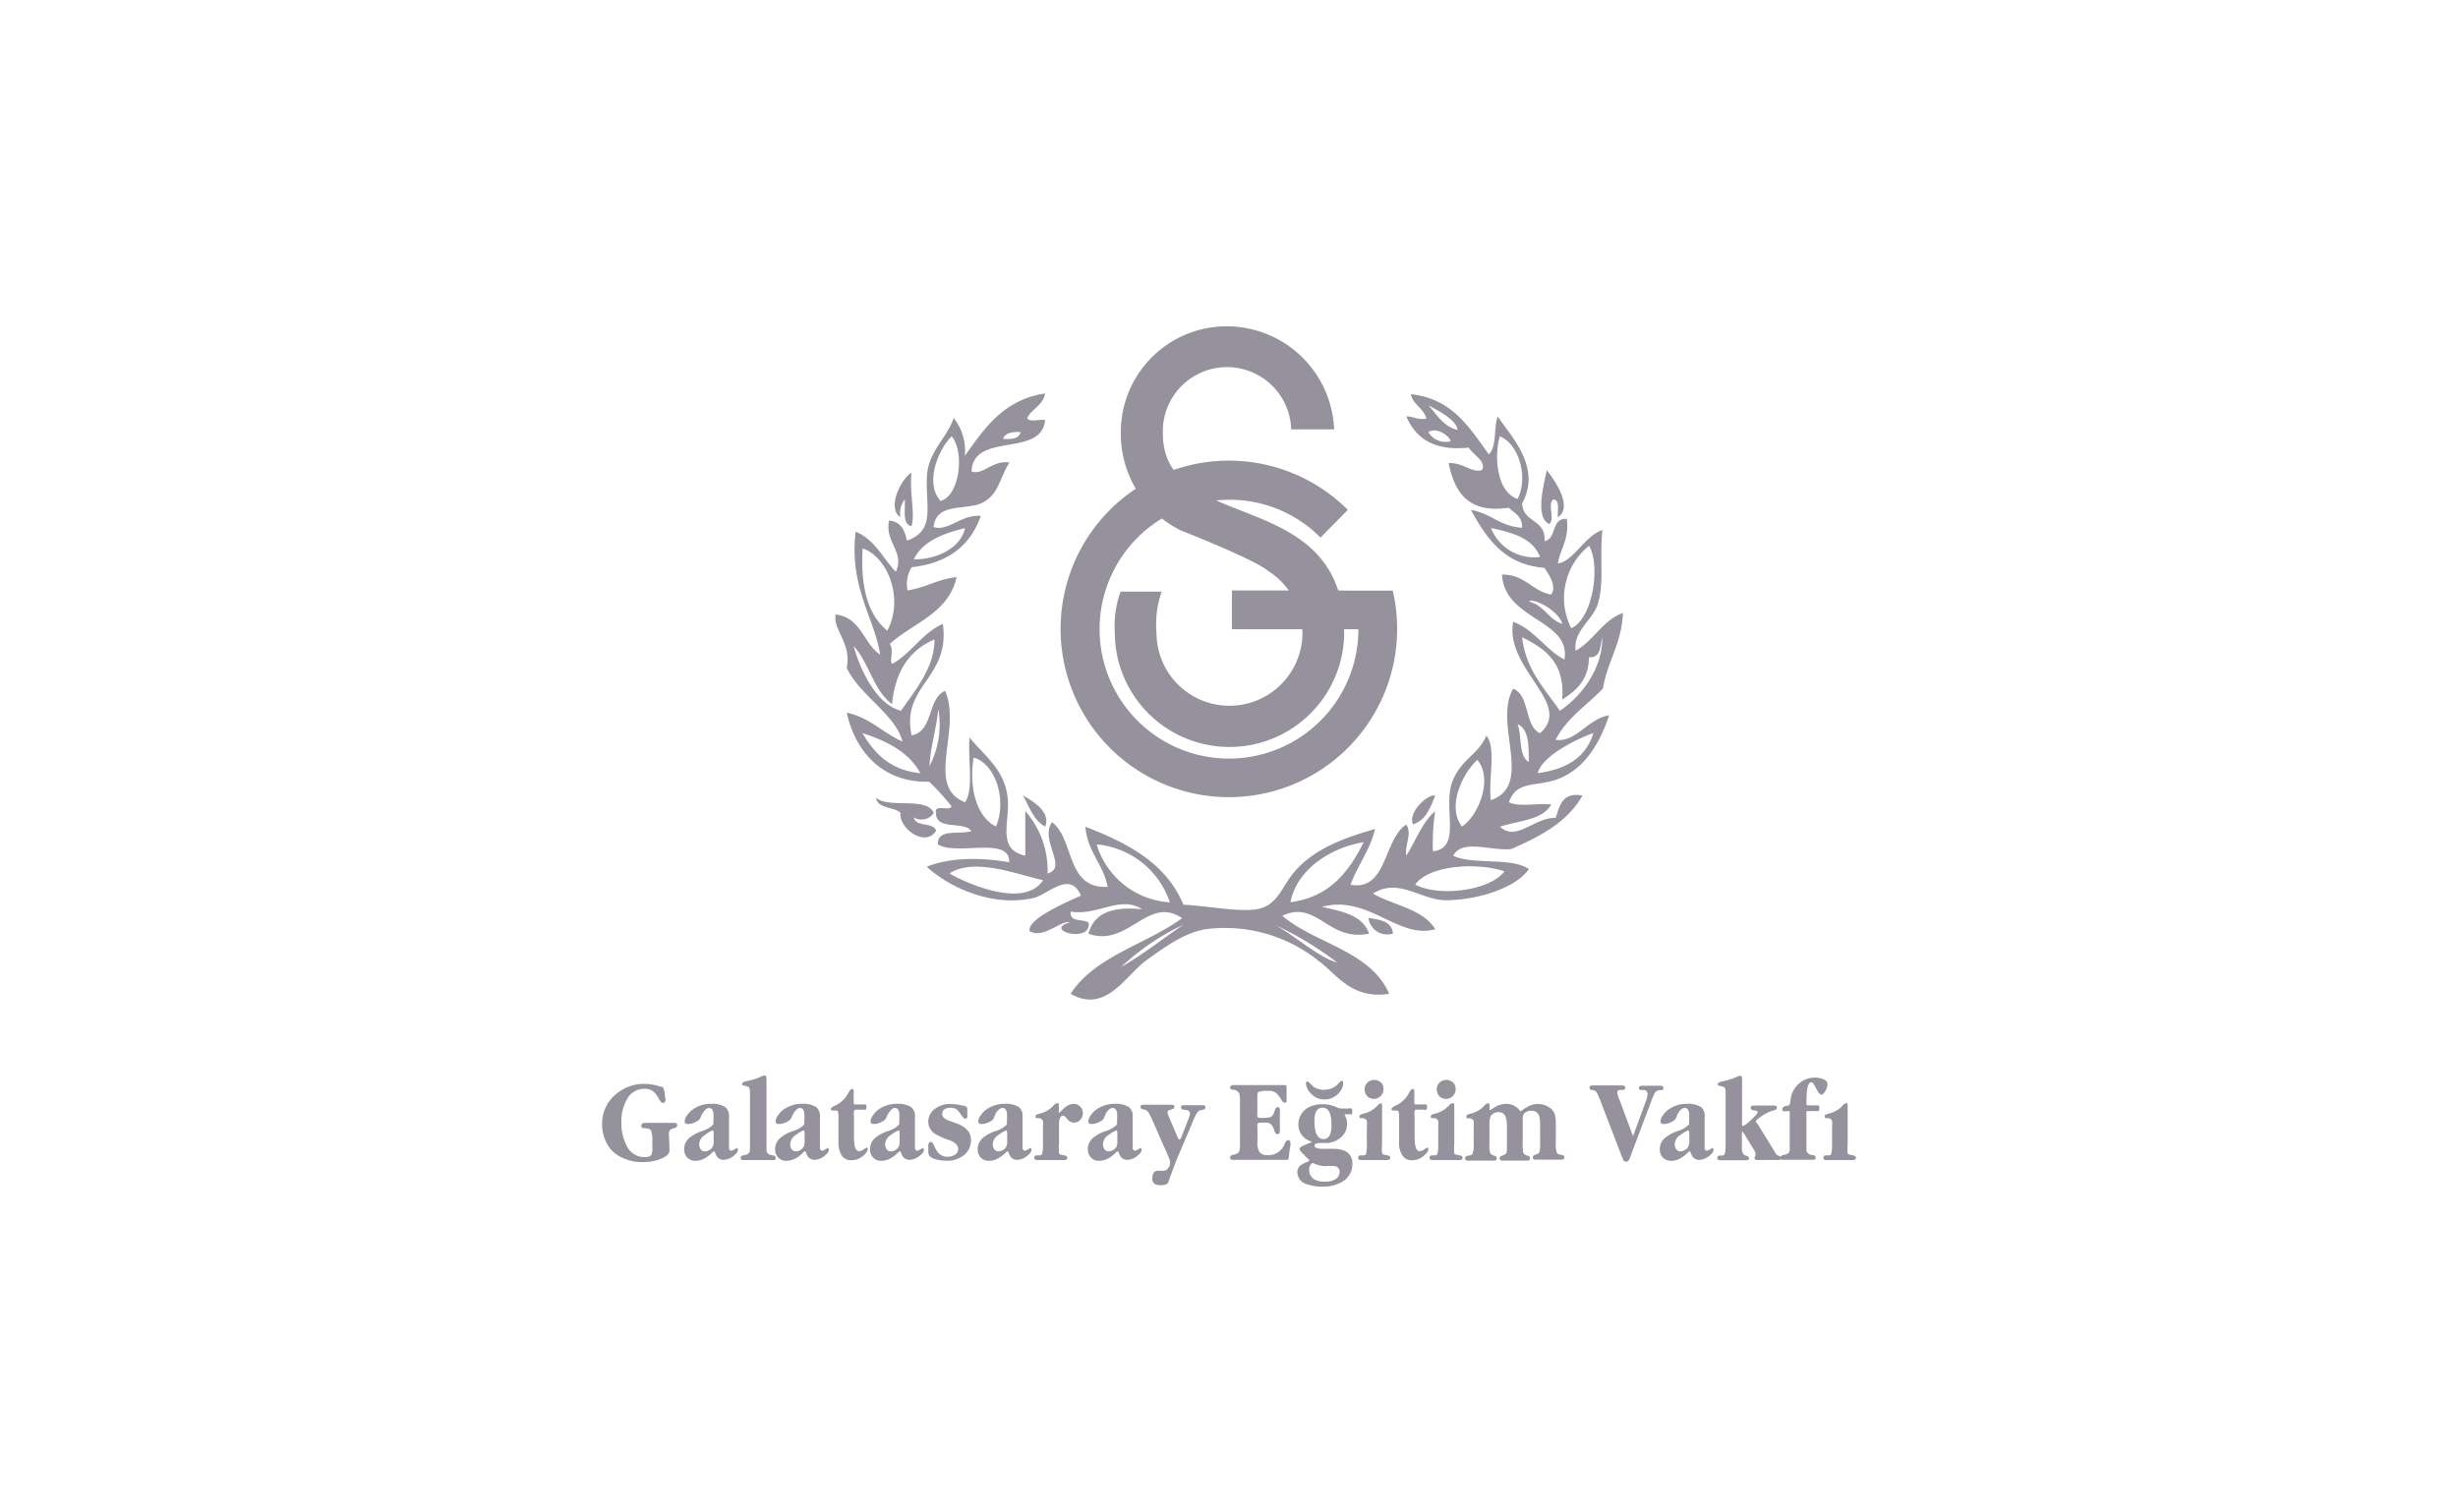 <svg id="Layer_1" data-name="Layer 1" xmlns="http://www.w3.org/2000/svg" viewBox="0 0 260 160"><defs><style>.cls-1{fill:#95919d;fill-rule:evenodd;}</style></defs><title>gev</title><path class="cls-1" d="M69,121.26v-.53a2.72,2.72,0,0,0-.14-1.14c-.09-.15-.33-.23-.72-.24q-.31,0-.31-.27c0-.19.15-.29.45-.29h2.63l.45,0c.18,0,.27.09.27.25s-.12.26-.36.32a.73.73,0,0,0-.44.23,1,1,0,0,0-.07.54l.05,1.15s0,.11,0,.23a2.12,2.12,0,0,1,0,.25c0,.26-.25.51-.75.76a4.59,4.59,0,0,1-2,.41,4.71,4.71,0,0,1-3-.91,3.45,3.45,0,0,1-1-1.33,4.2,4.2,0,0,1-.37-1.74,4,4,0,0,1,1.42-3.16,4.57,4.57,0,0,1,3.08-1.13,5.86,5.86,0,0,1,1.51.24q.44.11.48.2a3.4,3.4,0,0,1,.14.67c.05.36.08.57.08.62s-.08.29-.26.29-.27-.13-.42-.39a3.41,3.41,0,0,0-.48-.72,1.52,1.52,0,0,0-1.09-.39,2.08,2.08,0,0,0-1.85,1.14,4.61,4.61,0,0,0-.57,2.41,5.09,5.09,0,0,0,.55,2.46,2.06,2.06,0,0,0,1.88,1.22c.39,0,.64-.08.74-.24A2,2,0,0,0,69,121.26Z"/><path class="cls-1" d="M77.11,118.19v2.75c0,.26,0,.42,0,.47,0,.21.11.32.25.32a.52.52,0,0,0,.28-.12l.27-.15c.1,0,.15.06.15.18a.75.75,0,0,1-.29.48,1.82,1.82,0,0,1-1.24.58.87.87,0,0,1-.83-.61l-.08-.18c0-.08-.07-.12-.11-.12a1.55,1.55,0,0,0-.31.27,3.21,3.21,0,0,1-.66.48,1.94,1.94,0,0,1-1,.26,1.13,1.13,0,0,1-.84-.34,1.24,1.24,0,0,1-.33-.9,1.52,1.52,0,0,1,.61-1.23,4,4,0,0,1,1.29-.68,2.92,2.92,0,0,0,1.07-.58l.12-.13v-.42a5.85,5.85,0,0,0,0-.82q-.1-.49-.47-.49t-.81.8a1.63,1.63,0,0,1-.17.37.73.73,0,0,1-.32.25,1.82,1.82,0,0,1-.92.28c-.23,0-.35-.1-.35-.29a1.18,1.18,0,0,1,.28-.66,2.4,2.4,0,0,1,.48-.52,3.33,3.33,0,0,1,2.1-.67,2.52,2.52,0,0,1,1.44.35A1.22,1.22,0,0,1,77.11,118.19Zm-1.62,2.53v-.61c0-.35,0-.53-.12-.53a3.54,3.54,0,0,0-.81.49,1.18,1.18,0,0,0-.6,1,.86.86,0,0,0,.16.52.54.54,0,0,0,.45.21.91.91,0,0,0,.46-.14.81.81,0,0,0,.35-.34A1.22,1.22,0,0,0,75.49,120.72Z"/><path class="cls-1" d="M81.08,114.38v7.28c0,.31.21.5.62.56.24,0,.36.13.36.29s-.09.21-.26.21H78.61c-.18,0-.27-.07-.27-.21s.1-.27.3-.29c.46-.07.69-.25.69-.56v-5.89a2.23,2.23,0,0,0-.06-.68c-.06-.11-.24-.19-.54-.24s-.23-.09-.23-.19.16-.24.48-.29a6.54,6.54,0,0,0,1.48-.46,1.68,1.68,0,0,1,.42-.14c.1,0,.17.08.19.24Z"/><path class="cls-1" d="M86.73,118.19v2.75c0,.26,0,.42,0,.47,0,.21.11.32.25.32a.51.51,0,0,0,.28-.12l.27-.15c.1,0,.15.06.15.18a.75.75,0,0,1-.29.48,1.82,1.82,0,0,1-1.24.58.87.87,0,0,1-.83-.61l-.08-.18c0-.08-.07-.12-.11-.12a1.47,1.47,0,0,0-.31.27,3.23,3.23,0,0,1-.66.48,2,2,0,0,1-1,.26,1.13,1.13,0,0,1-.84-.34,1.24,1.24,0,0,1-.33-.9,1.52,1.52,0,0,1,.61-1.23,4,4,0,0,1,1.29-.68,2.89,2.89,0,0,0,1.07-.58l.12-.13v-.42a6,6,0,0,0,0-.82q-.1-.49-.47-.49t-.81.8a1.56,1.56,0,0,1-.17.37.72.72,0,0,1-.32.25,1.82,1.82,0,0,1-.92.28c-.23,0-.35-.1-.35-.29a1.17,1.17,0,0,1,.28-.66,2.38,2.38,0,0,1,.48-.52,3.32,3.32,0,0,1,2.1-.67,2.52,2.52,0,0,1,1.44.35A1.21,1.21,0,0,1,86.73,118.19Zm-1.62,2.53v-.61c0-.35,0-.53-.12-.53a3.56,3.56,0,0,0-.81.49,1.18,1.18,0,0,0-.59,1,.86.86,0,0,0,.15.52.54.54,0,0,0,.45.21.91.91,0,0,0,.46-.14.83.83,0,0,0,.35-.34A1.24,1.24,0,0,0,85.11,120.72Z"/><path class="cls-1" d="M90.33,118v2.1a6.17,6.17,0,0,0,.06,1c.07.46.24.68.49.68a.86.86,0,0,0,.47-.18,1,1,0,0,1,.32-.19c.09,0,.13.06.13.17a1,1,0,0,1-.32.52,1.93,1.93,0,0,1-1.46.64,1.15,1.15,0,0,1-1-.53,2.54,2.54,0,0,1-.33-1.4v-2.64a1.75,1.75,0,0,0-.06-.58c0-.08-.11-.11-.25-.11h-.3c-.14,0-.2-.06-.2-.14s.12-.23.36-.34a3,3,0,0,0,1.5-1.38c.14-.28.27-.42.38-.42a.16.16,0,0,1,.18.16,2.07,2.07,0,0,1,0,.3v.87c0,.17,0,.27.06.3a.77.77,0,0,0,.3,0h.88c.07,0,.11.1.11.24s0,.27-.09.32a1,1,0,0,1-.29,0H90.7c-.19,0-.3,0-.33.06A1,1,0,0,0,90.33,118Z"/><path class="cls-1" d="M96.78,118.19v2.75c0,.26,0,.42,0,.47,0,.21.11.32.25.32a.52.52,0,0,0,.28-.12l.27-.15c.1,0,.15.06.15.18a.75.75,0,0,1-.29.48,1.82,1.82,0,0,1-1.24.58.87.87,0,0,1-.83-.61l-.08-.18c0-.08-.07-.12-.11-.12a1.49,1.49,0,0,0-.32.27,3.22,3.22,0,0,1-.66.48,2,2,0,0,1-1,.26,1.13,1.13,0,0,1-.84-.34,1.23,1.23,0,0,1-.33-.9,1.52,1.52,0,0,1,.61-1.23,4,4,0,0,1,1.29-.68,2.9,2.9,0,0,0,1.07-.58l.12-.13v-.42a6.14,6.14,0,0,0,0-.82q-.1-.49-.47-.49t-.81.8a1.55,1.55,0,0,1-.17.37.73.73,0,0,1-.32.25,1.82,1.82,0,0,1-.92.28c-.23,0-.35-.1-.35-.29a1.16,1.16,0,0,1,.28-.66,2.41,2.41,0,0,1,.48-.52,3.33,3.33,0,0,1,2.1-.67,2.53,2.53,0,0,1,1.44.35A1.21,1.21,0,0,1,96.78,118.19Zm-1.62,2.53v-.61c0-.35,0-.53-.12-.53a3.55,3.55,0,0,0-.81.49,1.18,1.18,0,0,0-.6,1,.86.86,0,0,0,.16.52.54.54,0,0,0,.45.21.91.91,0,0,0,.46-.14.83.83,0,0,0,.35-.34A1.24,1.24,0,0,0,95.16,120.72Z"/><path class="cls-1" d="M98.19,121.77l0-.53c0-.3.1-.44.25-.44s.24.13.37.4a3,3,0,0,0,.44.76,1.31,1.31,0,0,0,1,.41,1.33,1.33,0,0,0,.71-.19.66.66,0,0,0,.39-.61q0-.62-.92-.95A7.41,7.41,0,0,1,99,120a1.52,1.52,0,0,1-.81-1.3,1.69,1.69,0,0,1,.75-1.43,2.52,2.52,0,0,1,1.51-.48A6,6,0,0,1,102,117c.15,0,.24.09.27.15a.67.67,0,0,1,.05.34v.3l0,.35c0,.14-.11.21-.2.21s-.25-.1-.38-.3a4.74,4.74,0,0,0-.47-.63,1,1,0,0,0-.7-.23c-.61,0-.91.23-.91.68,0,.29.27.53.82.72l.62.22q1.61.56,1.61,1.78a2,2,0,0,1-.84,1.68,2.8,2.8,0,0,1-1.78.52,4.17,4.17,0,0,1-1-.12c-.48-.12-.76-.29-.84-.52A1.11,1.11,0,0,1,98.19,121.77Z"/><path class="cls-1" d="M108.16,118.19v2.75a4.41,4.41,0,0,0,0,.47c0,.21.11.32.25.32a.52.52,0,0,0,.28-.12l.27-.15c.1,0,.15.06.15.18a.74.74,0,0,1-.29.48,1.82,1.82,0,0,1-1.24.58.87.87,0,0,1-.83-.61l-.08-.18c0-.08-.07-.12-.11-.12a1.64,1.64,0,0,0-.32.27,3.14,3.14,0,0,1-.66.48,1.94,1.94,0,0,1-1,.26,1.14,1.14,0,0,1-.84-.34,1.25,1.25,0,0,1-.32-.9,1.52,1.52,0,0,1,.61-1.23,4,4,0,0,1,1.29-.68,2.92,2.92,0,0,0,1.07-.58l.12-.13v-.42a5.58,5.58,0,0,0,0-.82c-.07-.33-.22-.49-.47-.49s-.61.27-.81.8a1.42,1.42,0,0,1-.17.37.72.72,0,0,1-.31.25,1.82,1.82,0,0,1-.92.28c-.23,0-.35-.1-.35-.29a1.17,1.17,0,0,1,.28-.66,2.45,2.45,0,0,1,.48-.52,3.34,3.34,0,0,1,2.1-.67,2.53,2.53,0,0,1,1.44.35A1.22,1.22,0,0,1,108.16,118.19Zm-1.62,2.53v-.61q0-.53-.12-.53a3.56,3.56,0,0,0-.81.49,1.18,1.18,0,0,0-.6,1,.86.86,0,0,0,.16.52.54.54,0,0,0,.45.21.92.92,0,0,0,.46-.14.82.82,0,0,0,.35-.34A1.23,1.23,0,0,0,106.54,120.72Z"/><path class="cls-1" d="M112,117.08v.66s.13-.08.29-.25a3.28,3.28,0,0,1,.52-.46,1.36,1.36,0,0,1,.78-.25.94.94,0,0,1,.66.28.88.88,0,0,1,.29.68,1,1,0,0,1-.28.73.86.86,0,0,1-.65.29.9.9,0,0,1-.71-.37c-.2-.24-.35-.37-.43-.37-.24,0-.39.23-.45.71,0,.13,0,.47,0,1V121a5.92,5.92,0,0,0,0,1c0,.09.18.16.46.2s.42.13.42.28-.12.24-.35.24h-2.81c-.22,0-.34-.08-.34-.24s.09-.23.27-.26l.32,0c.14,0,.23-.09.25-.17a4,4,0,0,0,.08-1v-1.86a2.49,2.49,0,0,0,0-.62.51.51,0,0,0-.45-.28l-.23,0a.17.17,0,0,1-.11-.18c0-.09.06-.17.19-.23l.29-.08a2.89,2.89,0,0,0,1.45-.86.54.54,0,0,1,.41-.23C112,116.62,112,116.78,112,117.08Z"/><path class="cls-1" d="M119.81,118.19v2.75c0,.26,0,.42,0,.47,0,.21.11.32.25.32a.51.51,0,0,0,.28-.12l.27-.15c.1,0,.15.06.15.18a.75.75,0,0,1-.29.48,1.82,1.82,0,0,1-1.24.58.87.87,0,0,1-.83-.61l-.08-.18c0-.08-.07-.12-.11-.12a1.46,1.46,0,0,0-.31.27,3.22,3.22,0,0,1-.66.48,2,2,0,0,1-1,.26,1.13,1.13,0,0,1-.84-.34,1.24,1.24,0,0,1-.33-.9,1.52,1.52,0,0,1,.61-1.23,4,4,0,0,1,1.29-.68,2.89,2.89,0,0,0,1.07-.58l.12-.13v-.42a6.22,6.22,0,0,0,0-.82c-.07-.33-.23-.49-.47-.49s-.61.27-.81.8a1.57,1.57,0,0,1-.17.37.72.72,0,0,1-.32.25,1.82,1.82,0,0,1-.92.28c-.23,0-.35-.1-.35-.29a1.17,1.17,0,0,1,.28-.66,2.37,2.37,0,0,1,.48-.52,3.33,3.33,0,0,1,2.1-.67,2.53,2.53,0,0,1,1.44.35A1.22,1.22,0,0,1,119.81,118.19Zm-1.62,2.53v-.61c0-.35,0-.53-.12-.53a3.6,3.6,0,0,0-.81.49,1.18,1.18,0,0,0-.59,1,.85.85,0,0,0,.16.52.54.54,0,0,0,.45.21.91.91,0,0,0,.46-.14.82.82,0,0,0,.35-.34A1.21,1.21,0,0,0,118.19,120.72Z"/><path class="cls-1" d="M125,120.2l.74-1.9a1.56,1.56,0,0,0,.13-.5c0-.24-.17-.37-.51-.39s-.43-.11-.43-.29.12-.2.36-.2h1.93q.29,0,.29.2c0,.16-.11.26-.31.29l-.31.06a.73.73,0,0,0-.25.23,7,7,0,0,0-.53,1.1l-1.7,4-.61,1.64c-.17.47-.26.72-.28.75s-.31.19-.64.19a1.63,1.63,0,0,1-.68-.1.61.61,0,0,1-.31-.61,1.13,1.13,0,0,1,.15-.62q.15-.23.66-.2h.46a.6.6,0,0,0,.38-.24,1,1,0,0,0,.24-.61,2,2,0,0,0-.21-.69l-1.66-3.78a5.64,5.64,0,0,0-.49-.93.73.73,0,0,0-.46-.24c-.22,0-.33-.13-.33-.28s.13-.21.38-.21h2.82c.27,0,.4.07.4.21s-.1.23-.29.28l-.27.08a.23.23,0,0,0-.17.23,1.84,1.84,0,0,0,.18.56l.83,1.95a1.73,1.73,0,0,0,.1.21c.05.12.1.18.14.18S124.92,120.47,125,120.2Z"/><path class="cls-1" d="M133,116.12v1.55a1.56,1.56,0,0,0,0,.44c0,.1.16.15.34.15a5.31,5.31,0,0,0,.94-.05q.38-.07.54-.67c.07-.28.18-.42.33-.42s.23.11.23.33l0,1.09s0,.38,0,1.09c0,.24-.07.35-.24.35s-.24-.11-.33-.33a2.42,2.42,0,0,0-.26-.6.82.82,0,0,0-.75-.29l-.48,0c-.16,0-.27.06-.31.15a1.2,1.2,0,0,0,0,.39v1.48a1.92,1.92,0,0,0,.21,1.09,1,1,0,0,0,.84.33,1.82,1.82,0,0,0,1.81-1.15c.13-.3.26-.44.38-.44s.25.1.25.29a2.2,2.2,0,0,1,0,.28,2.62,2.62,0,0,0-.06.29l-.13,1c0,.15-.07.23-.18.23l-1.25,0-1.25,0-1.62,0-1.62,0c-.18,0-.27-.08-.27-.23s.1-.27.3-.3q.53-.1.65-.34a2.14,2.14,0,0,0,.09-.81v-4.48a3.27,3.27,0,0,0-.07-.86.75.75,0,0,0-.62-.4c-.24,0-.36-.11-.36-.19s.09-.3.27-.3l1,0,1,0,1.75,0,1.77,0a.17.17,0,0,1,.19.14v1.33a1.82,1.82,0,0,1,0,.26.2.2,0,0,1-.21.13c-.11,0-.22-.11-.35-.33a3.23,3.23,0,0,0-.52-.67,1.23,1.23,0,0,0-.89-.25,2.34,2.34,0,0,0-1,.12C133,115.6,133,115.79,133,116.12Z"/><path class="cls-1" d="M138.19,122.43l-.46-.48c-.18-.18-.27-.32-.27-.39s.07-.19.2-.27l.31-.14.45-.2.18-.06c.1-.05.15-.09.15-.11l-.07-.05-.08,0a2,2,0,0,1-.91-.68,1.76,1.76,0,0,1-.35-1.09,2,2,0,0,1,1-1.77,3.07,3.07,0,0,1,1.57-.37,3.23,3.23,0,0,1,1.42.29,1.4,1.4,0,0,0,.6.16h.66a.57.57,0,0,1,.36,0c.06,0,.09.15.09.35s0,.24-.08.26h-.69l-.06.05a1.66,1.66,0,0,1,.28.95,1.83,1.83,0,0,1-.73,1.5,2.36,2.36,0,0,1-1.51.54h-.58c-.42,0-.63.09-.63.25s.1.23.29.3a2.17,2.17,0,0,0,.66.06h.85a3.48,3.48,0,0,1,1.37.2,1.39,1.39,0,0,1,.84,1.38A2.1,2.1,0,0,1,142,125a3.88,3.88,0,0,1-2.1.53,4.82,4.82,0,0,1-1.67-.26,1.33,1.33,0,0,1-1-1.25.93.93,0,0,1,.33-.73,2.2,2.2,0,0,1,.61-.33c.22-.09.33-.16.33-.21A1.54,1.54,0,0,0,138.19,122.43ZM140,120.5q.84,0,.84-1.47,0-1.84-.92-1.85t-.88,1.5C139.06,119.9,139.38,120.5,140,120.5Zm.16,4.51a2.06,2.06,0,0,0,1-.21.9.9,0,0,0,.54-.82.59.59,0,0,0-.51-.62,4.49,4.49,0,0,0-.85,0,3,3,0,0,1-1.45-.32.28.28,0,0,0-.21.11.81.81,0,0,0-.2.56,1.16,1.16,0,0,0,.57,1.07A2.18,2.18,0,0,0,140.17,125Zm0-9.73a2.13,2.13,0,0,0,1-.3,2.49,2.49,0,0,0,.56-.51.43.43,0,0,1,.21-.13c.1,0,.15.07.15.2a1.52,1.52,0,0,1-.39,1,2,2,0,0,1-1.58.77,1.92,1.92,0,0,1-1.52-.71,1.62,1.62,0,0,1-.45-1q0-.19.16-.19a.3.3,0,0,1,.2.13,5.17,5.17,0,0,0,.53.48A2,2,0,0,0,140.14,115.29Z"/><path class="cls-1" d="M146.19,117.08V121a5.56,5.56,0,0,0,0,1c0,.09.18.16.46.2s.41.13.41.28-.12.24-.35.24H144c-.23,0-.34-.08-.34-.24s.09-.23.27-.26l.32,0c.14,0,.23-.09.25-.17a4,4,0,0,0,.08-1v-1.86a2.48,2.48,0,0,0,0-.62.5.5,0,0,0-.45-.28l-.22,0a.16.16,0,0,1-.11-.18c0-.09.06-.17.19-.23l.29-.08a2.89,2.89,0,0,0,1.45-.86.53.53,0,0,1,.4-.23C146.14,116.62,146.19,116.78,146.19,117.08Zm-.86-.83a1,1,0,0,1-.7-.28,1,1,0,0,1-.28-.75.94.94,0,0,1,.32-.72,1.06,1.06,0,0,1,1.38,0,.87.87,0,0,1,.29.69,1,1,0,0,1-.3.76A1,1,0,0,1,145.32,116.25Z"/><path class="cls-1" d="M149.63,118v2.1a6.38,6.38,0,0,0,.06,1c.07.46.24.68.49.68a.87.87,0,0,0,.47-.18,1,1,0,0,1,.32-.19c.09,0,.13.06.13.17a1,1,0,0,1-.32.52,1.94,1.94,0,0,1-1.46.64,1.15,1.15,0,0,1-1-.53,2.54,2.54,0,0,1-.33-1.4v-2.64a1.68,1.68,0,0,0-.06-.58c0-.08-.11-.11-.25-.11h-.3c-.14,0-.2-.06-.2-.14s.12-.23.36-.34a3,3,0,0,0,1.5-1.38c.14-.28.27-.42.38-.42a.17.17,0,0,1,.18.16,2.72,2.72,0,0,1,0,.3v.87a.5.5,0,0,0,.06.3.78.78,0,0,0,.3,0h.88c.08,0,.11.1.11.24s0,.27-.09.32a1,1,0,0,1-.29,0H150c-.19,0-.3,0-.33.06A1,1,0,0,0,149.63,118Z"/><path class="cls-1" d="M153.83,117.08V121a5.84,5.84,0,0,0,0,1c0,.09.18.16.46.2s.42.13.42.28-.12.24-.35.24h-2.81c-.22,0-.34-.08-.34-.24s.09-.23.27-.26l.32,0c.14,0,.22-.09.25-.17a4.14,4.14,0,0,0,.08-1v-1.86a2.49,2.49,0,0,0,0-.62.51.51,0,0,0-.45-.28l-.23,0a.17.17,0,0,1-.11-.18c0-.09.07-.17.19-.23l.29-.08a2.89,2.89,0,0,0,1.45-.86.53.53,0,0,1,.41-.23C153.78,116.62,153.83,116.78,153.83,117.08Zm-.87-.83a.94.94,0,0,1-.7-.28,1,1,0,0,1-.28-.75.94.94,0,0,1,.32-.72,1.05,1.05,0,0,1,1.38,0,.87.87,0,0,1,.29.69,1,1,0,0,1-.3.76A1,1,0,0,1,153,116.25Z"/><path class="cls-1" d="M157.56,117.08v.39l.56-.34a2.21,2.21,0,0,1,1.18-.35,1.72,1.72,0,0,1,1.39.62q.14.16.17.17a3.17,3.17,0,0,1,.57-.39,2.2,2.2,0,0,1,1.16-.39,2.12,2.12,0,0,1,1.47.5,1.42,1.42,0,0,1,.45.77,4.65,4.65,0,0,1,.06.9v2a2.47,2.47,0,0,0,.11,1,.41.41,0,0,0,.29.17l.33.07a.26.26,0,0,1,.18.25c0,.15-.12.23-.35.23H162.4c-.17,0-.26-.08-.26-.23a.27.27,0,0,1,.21-.28l.27-.09a.5.5,0,0,0,.21-.19,3,3,0,0,0,.08-.95v-1.73a4.1,4.1,0,0,0-.1-1.16.81.81,0,0,0-.82-.54.91.91,0,0,0-.86.42,2.17,2.17,0,0,0-.06.69V121a3.18,3.18,0,0,0,.08,1,.82.82,0,0,0,.47.27.27.27,0,0,1,.22.28c0,.15-.09.23-.26.23h-2.68c-.18,0-.27-.08-.27-.23a.27.27,0,0,1,.22-.28,1.3,1.3,0,0,0,.44-.22.88.88,0,0,0,.11-.48c0,.2,0,0,0-.53v-1.87a3.18,3.18,0,0,0-.13-1,.74.74,0,0,0-.74-.52,1,1,0,0,0-.83.39,1.87,1.87,0,0,0-.15.94V121a2.75,2.75,0,0,0,.09,1,.81.81,0,0,0,.46.27.27.27,0,0,1,.22.28c0,.15-.09.23-.26.23h-2.74c-.23,0-.35-.08-.35-.23s.09-.23.27-.28l.28-.06a.42.42,0,0,0,.25-.15,2.48,2.48,0,0,0,.11-1v-1.86a2.56,2.56,0,0,0,0-.62.51.51,0,0,0-.45-.28l-.22,0a.16.16,0,0,1-.11-.18c0-.09.06-.17.19-.23l.29-.08a2.9,2.9,0,0,0,1.45-.86.53.53,0,0,1,.4-.23C157.51,116.62,157.56,116.78,157.56,117.08Z"/><path class="cls-1" d="M172.74,120.19l1.33-3.63a2.86,2.86,0,0,0,.21-.81.41.41,0,0,0-.42-.44l-.33,0a.19.19,0,0,1-.17-.21c0-.16.12-.24.36-.24h1.92c.21,0,.31.09.31.27a.18.18,0,0,1-.16.19l-.29,0a.72.72,0,0,0-.52.38c0,.07-.13.29-.27.67l-2.33,6.18c-.08.23-.2.34-.35.34a.35.35,0,0,1-.3-.13s-.06-.14-.15-.35l-2.36-6.13c-.07-.19-.19-.45-.35-.76a.64.64,0,0,0-.46-.2.26.26,0,0,1-.27-.28c0-.15.14-.22.43-.22l.8,0,.8,0,.65,0,.65,0c.3,0,.45.08.45.23a.24.24,0,0,1-.21.25h-.37a.27.27,0,0,0-.27.3,2,2,0,0,0,.15.53Z"/><path class="cls-1" d="M180.31,118.19v2.75c0,.26,0,.42,0,.47,0,.21.11.32.25.32a.52.52,0,0,0,.28-.12l.27-.15c.1,0,.15.06.15.18a.74.74,0,0,1-.29.48,1.82,1.82,0,0,1-1.24.58.87.87,0,0,1-.83-.61l-.08-.18c0-.08-.07-.12-.11-.12a1.61,1.61,0,0,0-.31.27,3.26,3.26,0,0,1-.66.48,1.94,1.94,0,0,1-1,.26,1.13,1.13,0,0,1-.84-.34,1.24,1.24,0,0,1-.33-.9,1.52,1.52,0,0,1,.61-1.23,4,4,0,0,1,1.29-.68,2.9,2.9,0,0,0,1.07-.58l.13-.13v-.42a6,6,0,0,0,0-.82c-.07-.33-.22-.49-.47-.49s-.61.27-.81.8a1.46,1.46,0,0,1-.17.37.71.71,0,0,1-.31.25,1.82,1.82,0,0,1-.92.28c-.23,0-.35-.1-.35-.29a1.17,1.17,0,0,1,.28-.66,2.34,2.34,0,0,1,.48-.52,3.33,3.33,0,0,1,2.1-.67,2.53,2.53,0,0,1,1.44.35A1.22,1.22,0,0,1,180.31,118.19Zm-1.62,2.53v-.61c0-.35,0-.53-.13-.53a3.56,3.56,0,0,0-.81.49,1.17,1.17,0,0,0-.6,1,.86.86,0,0,0,.16.52.54.54,0,0,0,.45.21.91.91,0,0,0,.46-.14.82.82,0,0,0,.35-.34A1.23,1.23,0,0,0,178.69,120.72Z"/><path class="cls-1" d="M185.91,118.89l1.7,2.77.22.37a.6.6,0,0,0,.31.23q.25.09.25.27c0,.12-.09.18-.28.18h-2.27c-.16,0-.25-.07-.25-.2a.56.56,0,0,1,.06-.21.61.61,0,0,0,.06-.22,1.63,1.63,0,0,0-.27-.58l-1-1.64c-.06-.1-.1-.15-.12-.15s-.07.1-.07.32v1.34a1.45,1.45,0,0,0,.07.54c.1.2.2.31.32.33s.37.13.37.26-.09.24-.27.24H182c-.23,0-.35-.08-.35-.24s.09-.23.27-.26l.29,0a.3.3,0,0,0,.23-.18,3.36,3.36,0,0,0,.09-1v-5.26a2.29,2.29,0,0,0-.06-.68c-.06-.11-.24-.19-.54-.24-.15,0-.23-.09-.23-.19s.16-.24.48-.29a6.55,6.55,0,0,0,1.48-.46,1.72,1.72,0,0,1,.42-.14c.1,0,.17.08.19.24v4.79c0,.2,0,.3.09.3a3,3,0,0,0,.84-.64c.48-.44.72-.71.72-.82s-.11-.2-.33-.2-.41-.09-.41-.28.15-.24.44-.24h2c.22,0,.34.08.34.25s-.12.2-.36.27a4.37,4.37,0,0,0-1.53.81c-.22.14-.34.26-.34.35a.47.47,0,0,0,.08.16Z"/><path class="cls-1" d="M191.08,117.63v4c0,.31.21.5.62.56.24,0,.36.13.36.29s-.09.21-.26.21H188.6c-.18,0-.27-.07-.27-.21s.1-.27.3-.29c.46-.07.68-.25.68-.56v-3.94c0-.07,0-.11,0-.13a.8.8,0,0,0-.34,0h-.27a.16.16,0,0,1-.17-.18c0-.23.17-.36.52-.4a.31.31,0,0,0,.27-.18,1.54,1.54,0,0,0,.07-.37,2.65,2.65,0,0,1,.86-1.77A2.57,2.57,0,0,1,192,114a2.26,2.26,0,0,1,.8.14c.34.13.51.31.51.56a1.55,1.55,0,0,1-.2.66c-.16.29-.31.44-.45.44s-.34-.22-.55-.65-.37-.66-.5-.66q-.52,0-.52,1.86a2.54,2.54,0,0,0,0,.5c0,.06.14.09.33.09h.82c.1,0,.17,0,.19.09a1.4,1.4,0,0,1,0,.27c0,.13,0,.22-.1.24h-1.24S191.08,117.59,191.08,117.63Z"/><path class="cls-1" d="M195.44,117.08V121a5.82,5.82,0,0,0,0,1c0,.09.18.16.46.2s.42.13.42.28-.12.24-.35.24H193.2c-.22,0-.33-.08-.33-.24s.09-.23.27-.26l.32,0c.14,0,.22-.09.25-.17a4.15,4.15,0,0,0,.08-1v-1.86a2.51,2.51,0,0,0,0-.62.5.5,0,0,0-.45-.28l-.23,0a.17.17,0,0,1-.11-.18c0-.09.07-.17.19-.23l.29-.08a2.89,2.89,0,0,0,1.45-.86.53.53,0,0,1,.41-.23C195.39,116.62,195.44,116.78,195.44,117.08Z"/><path class="cls-1" d="M147.32,62.48a17.8,17.8,0,1,1-4.75-8.54l-2.89,2.93a13.46,13.46,0,0,0-9.69-4,13.69,13.69,0,1,0,13.7,13.7H130.31V62.48Z"/><path class="cls-1" d="M142.18,66.89a12.13,12.13,0,1,1-24.26,0,10.58,10.58,0,0,1,.61-4.3l4.35,0a10.34,10.34,0,0,0-.55,4.35,7.72,7.72,0,0,0,15.44,0,7.81,7.81,0,0,0-3.64-6.55c-1.47-1.24-9.21-4.27-9.21-4.27a11.37,11.37,0,0,1-6.36-10.3A11.19,11.19,0,0,1,129.8,34.52a11.37,11.37,0,0,1,11.32,10.9h-4.54a6.79,6.79,0,0,0-13.58.42C123,56.7,142.18,51.16,142.18,66.89Z"/><polygon class="cls-1" points="130.31 62.48 142.12 62.48 142.71 66.54 130.31 66.54 130.31 62.48"/><path class="cls-1" d="M163.61,49.73c.76,1,2.85,3.84,1.18,5-.07-.71.26-1.83-.47-1.89-.69.33.22,2.26-.47,2.59C162.3,54.7,163.38,51,163.61,49.73Z"/><path class="cls-1" d="M96.42,50c-.25,2,.4,4.26,0,5.66-1-.17-.65-1.71-.71-2.83a2.39,2.39,0,0,0-.47,1.89C93.76,53.72,95.35,50.62,96.42,50Z"/><path class="cls-1" d="M151.82,84.15c-.52,1.29-1,2.63-2.36,3.06C148.91,85.9,151,84,151.82,84.15Z"/><path class="cls-1" d="M108.21,84.15c1.12.65,2.93,1.73,2.36,3.3C109.33,86.8,108.88,85.36,108.21,84.15Z"/><path class="cls-1" d="M92.65,84.38C94,85.59,98,84.23,98.78,86a1.57,1.57,0,0,1-2.12.47c.2,1.06,2.06.46,2.36,1.41-1.07,1.77-3.92-.14-3.77-1.89C94.54,85.32,92.86,85.59,92.65,84.38Z"/><path class="cls-1" d="M144.75,97.11c1.23.19,2.49.34,2.59,1.65A2,2,0,0,1,144.75,97.11Z"/><path class="cls-1" d="M113.16,97.58c-.92-.28-2.77,1.77-4.24.94-.34-1.25,3.69-3,5.42-3.77-1.14-2.72-3.49-.12-5,.24-4.27,1-8.87-1.05-11.31-3.3,2.47-1,5.75-1,8.72-.47.1-2.82-5.51-.65-7.54-1.89-.09-1.74,2.33-1,3.54-1.41C102,86.8,99,87.92,99,86c-.19-1,1.45-.12,1.65-.71a26.62,26.62,0,0,0-2.36-2.59c-5.31.12-7.95-3.67-8.72-7.31,2.46.53,3.82,2.15,5.89,3.06-.73-2.88-4.46-4.81-5.89-7.78.52-2.67-1.48-4-1.18-5.66,2.7.29,2.92,3.06,4.71,4.24-.55-3.74-3.31-7.19-2.59-13,2,.81,2.87,2.78,4.24,4.24,1-2.08-1.17-3.07-.71-5.42,1.24.1,1.65,1,1.89,2.12,3.1-1.07,1.93-3.69,2.12-6.84.16-2.62,2.12-4,2.83-6.13a5.6,5.6,0,0,1,1.18,4c2.09-2.94,4.12-5.94,8.49-6.6-.22,1.27-1.39,1.59-1.89,2.59.18.53,1.32.09,1.89.24-.4,4-7.61,1.19-7.78,5.42,1.22.45,2.19-1.22,4-.94-1,1.56-1.11,3.36-2.83,4.24s-4.9-.1-5.19,2.59c1.59.48,2.89-1.35,5-1.18-1.11,3.13-3.46,5-7.31,5.42A3.31,3.31,0,0,0,96,62.46c1.91-.29,3.2-1.2,5.19-1.41-.86,3.85-4.6,4.82-7.07,7.07.47.7-.06,1.71.24,2.12C96.41,69.12,97.5,67,99.73,66c.82,5.73-4.45,6.51-3.3,11.79,2.33-.42,1.63-3.87,3.54-4.71,1.79,4.15-2.17,10.13,2.12,11.79.95-1.49.26-4.61.47-6.84,1.53,1.88,3.59,3.29,4,6.13.39,2.63-1.28,5.65,1.89,6.36V85.8a9.53,9.53,0,0,1,2.36,6.6c2.22-.62-.88-3.5.47-5.42,2.42,1.82,1.42,7.06,5.89,6.84-.48-2.43-2.14-3.68-2.36-6.36,4.48,1.73,8.55,3.86,10.37,8.25,2.3.09,5.79.8,7.78.47,2.2-.37,2.6-2.38,4-4,2.12-2.45,5.41-3.61,8.49-4.48-.55,2.28-1.84,3.82-2.59,5.89,3.87.73,3.49-4.84,5.89-6.36.66,1-.18,2.08,0,3.3,1-1.56,1.66-3.53,3.06-4.71a22.17,22.17,0,0,0-.24,4.24c3.17-.36.93-4.71,2.12-7.54,1-2.31,2.65-2.65,3.54-4.71,1.08,1.36.17,4.7.47,6.84,4.59-1.59.22-8.11,2.36-11.79,1.8.71,1.14,3.88,2.83,4.71,3.6-3.1-3.74-6.77-2.83-11.79,2.28.86,3.38,2.91,5.42,4,.74-4.22-6.38-4.18-6.6-9,2.46,0,3.14,1.73,5.19,2.12.67-.91-.3-2.21-.71-2.83-4.3-.34-6.11-3.16-7.78-6.13,2.09.35,3.11,1.76,5.42,1.89.05-1.23-.82-1.54-1.41-2.12-4.33.64-5.72-1.66-6.36-4.71,1.45-.13,2.56,1.12,3.54.71.48-.9-1-1.63-1.41-2.36-3.69.39-5.63-1-6.6-3.3.78,0,1.17.4,2.12.24-.28-1.13-1.4-1.43-1.65-2.59,4.4.47,6.2,3.54,8.25,6.36.86-.79.51-2.79.94-4,1.58,2.31,4.63,5.44,2.59,9.19.06,2.06,2.57,1.67,2.36,4,1.33-.24.67-2.47,2.36-2.36.28,2.17-.67,3.1-.94,4.71,1.62-.19,2.79-2.86,4.71-3.54-.31,3.09.2,5.55-.47,7.78-.54,1.78-2.64,2.87-2.36,5,1.92-1.06,2.79-3.18,5-4-.13,3.25-1.64,5.12-2.12,8-1.69,1.77-3.82,3.1-5,5.42,2.14.33,3.41-2.24,5.66-2.59-1,3-2.83,6.36-6.6,7.07-2,.37-3.34.26-4,2.12,1,.55,3.06.08,4.48.24-.92,1.67-3.49,1.7-5.42,2.36,1.72,1.62,3.61-1,5.89-.94.43-1.3.7-2.76,2.83-2.36-1.59,2.81-4.47,4.33-7.54,5.66-2.14.23-5.2-1.11-6.13.71,2.14,1,6.16.13,8,1.41-.89,1.31-2.85,2.16-4.24,2.59a16.46,16.46,0,0,1-4.48.71c-2.75,0-5-2.44-7.78-.71,2.2,1.26,5.29,1.62,6.6,3.77-3.92,1.12-7.09-3.71-12-2.36,2.13.46,4.31.87,5,2.83-4.37.89-5.5-3.63-9.19-1.89,3.57,3,9.34,3.7,11.31,8.25-4,.64-5.58-2.13-7.54-3.54a15.83,15.83,0,0,0-11.79-3.3c-2.31.33-4.54,2-6.36,3.3-2.21,1.62-4.29,5.69-8,3.54,2.58-4,8-5.22,11.79-8-3.62-2.47-5.7,3.14-9.9,1.65.55-2.2,2.58-2.92,5.66-2.59-2.26-1.52-4.75.73-7.54.24-.16,1.18,1.3.74,1.89,1.18C115.48,99.85,110.23,98.41,113.16,97.58Zm41-52.1c0-.92-1.88-2-3.06-2.59C152,43.85,152.65,45.12,154.18,45.49Zm-.71,1.18c-.24-.71-1.64-1.49-2.36-.94A2.11,2.11,0,0,0,153.47,46.67Zm-47.38-.24c.95.08,1.72,0,1.89-.71C107,45.66,106.34,45.81,106.09,46.43ZM99.49,53c2-.55,2.58-5.11,1.18-6.84C99.38,47.37,97.71,51,99.49,53Zm61.05-.24c1.17-2.39.06-5.84-1.89-6.6C158,48.35,158.35,52.08,160.54,52.79ZM96.66,59.16c2.07.08,4.92-1,5.42-3.3C99.76,56.45,97.63,57.22,96.66,59.16Zm66.24-.24c-.77-2-2.92-2.58-5.19-3.06A4.92,4.92,0,0,0,162.9,58.92Zm5.19-1.18a7.08,7.08,0,0,0-1.89,8.72C168.45,65.51,169.34,59.9,168.09,57.74Zm-74.25,9c1.79-3.27.15-7.79-2.59-8.72C91,62,91.77,65,93.83,66.7ZM165.26,66c-.35-1.33-3-2.81-3.54-2.36C163.32,64,163.77,65.52,165.26,66ZM165,75.19c2.36-1.57,4.54-4.57,4.48-7.78-.23,1-.15,2.21-1.41,2.12,0,2.39-1.35,3.53-2.83,4.48.33-3.94-1.83-5.4-4.24-6.6C161.42,70.93,163.41,72.87,165,75.19ZM90.3,68.35c.42,1.63,2.07,6.09,5,6.84,1.47-2.09,3.61-4.67,3.54-7.54q-4,1.69-4.48,6.84C92.38,73,91.92,70.1,90.3,68.35Zm8,12.73A9.51,9.51,0,0,0,99.25,75C99.05,77.11,98.44,78.86,98.31,81.08Zm63.41-.47c0-1.76,0-3.48-1.18-4C161,77.85,160.61,80,161.72,80.61Zm.94,1.18c3-.4,5.12-1.64,5.89-4.24C166.86,78.14,163.11,79.94,162.66,81.79Zm-65.3,0c-1.22-2.24-3.53-3.39-6.13-4.24C92.51,79.73,94.2,81.5,97.37,81.79Zm8,5.66c1.17-2.75,0-6.63-2.36-7.31C102.49,83.19,103.21,86.39,105.38,87.45Zm49.27,0c1.63-1,3.41-4.93,1.65-7.07C154.85,81.66,152.94,85.23,154.65,87.45Zm-30.88,8A9,9,0,0,0,116,89.33,8.64,8.64,0,0,0,123.77,95.46Zm12.73,0c4.17-.54,6.21-3.22,7.78-6.36C140.36,89.75,137.08,92.26,136.5,95.46ZM100.43,92.4c2.07,1.2,8,3.7,9.9.71C107.68,92.54,103.09,90.67,100.43,92.4Zm49.27,1.18c2.58,1.36,8,.61,9.43-1.41C156.18,91.19,151.14,91.54,149.7,93.57Zm-31.12,8.72c2.36-1.34,4.41-3,6.6-4.48A25.74,25.74,0,0,0,118.58,102.3Zm22.87-.47a35.93,35.93,0,0,0-6.6-4C137,99,139.42,101.26,141.45,101.83Z"/></svg>